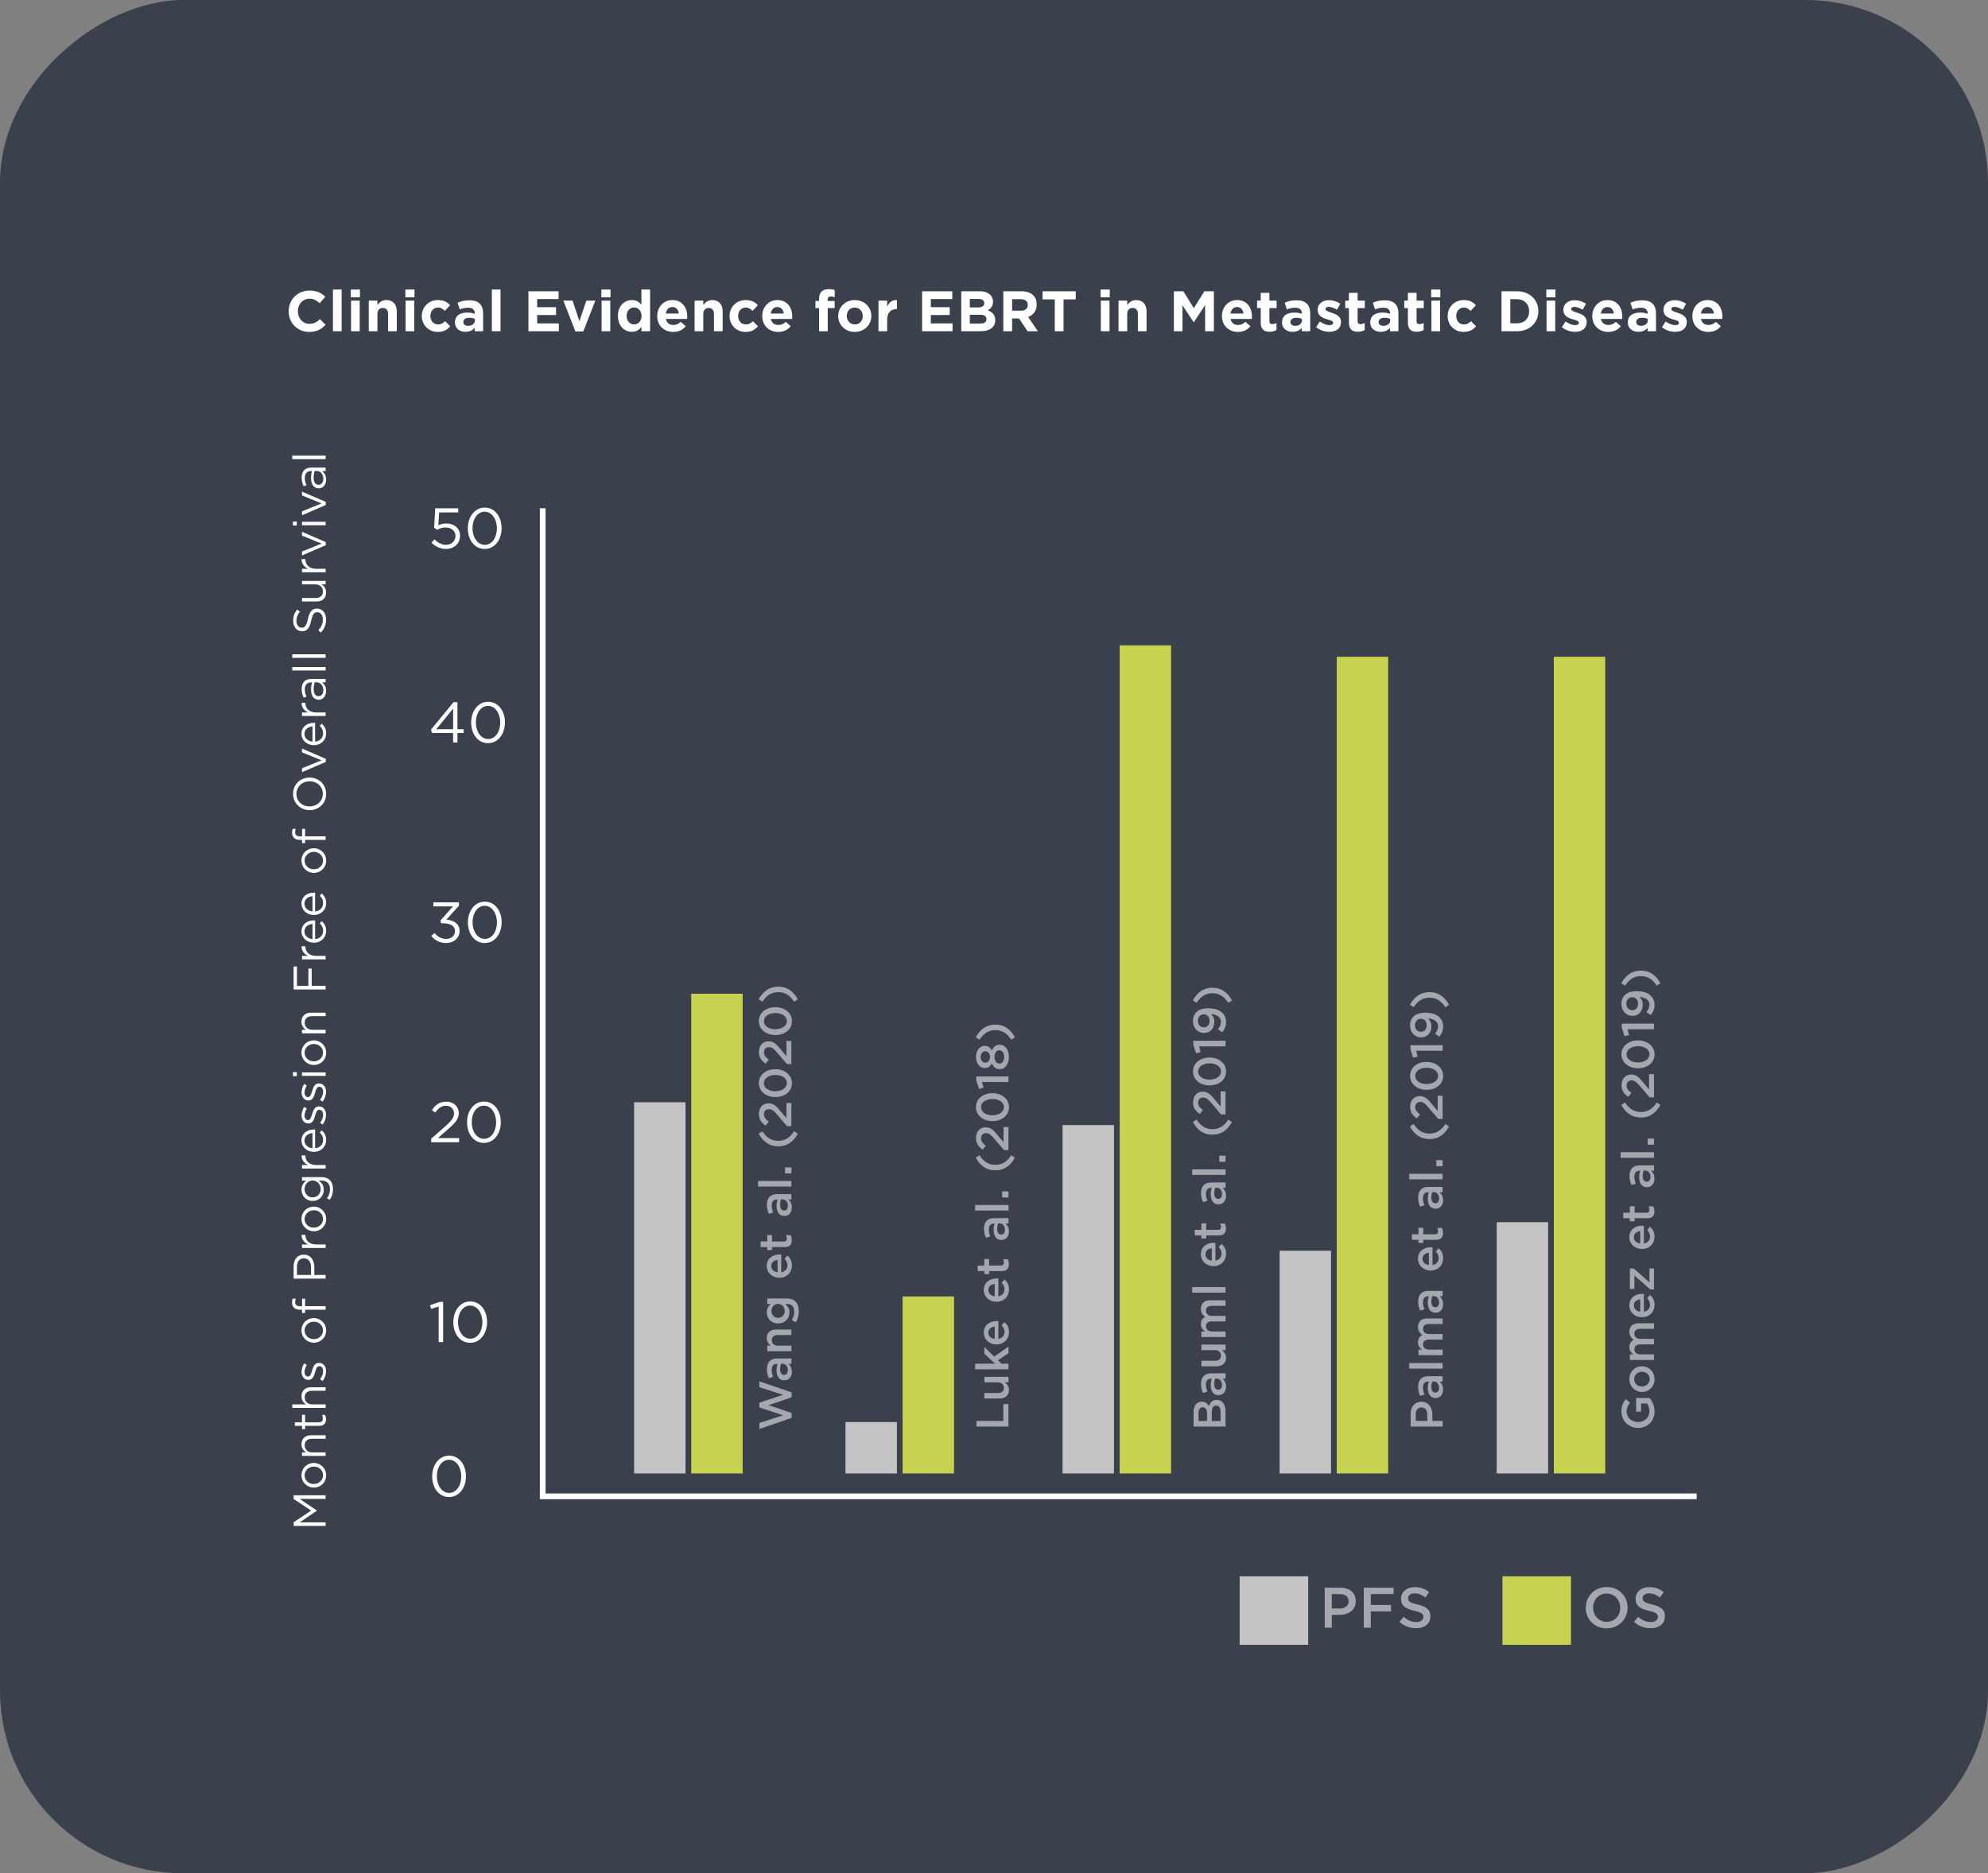 <svg width="348" height="328" viewBox="0 0 348 328" fill="none" xmlns="http://www.w3.org/2000/svg">
<rect x="0" y="0" width="348" height="328" fill="#808080" stroke="none"/>
<rect y="328" width="328" height="348" rx="32" transform="rotate(-90 0 328)" fill="#3A414C"/>
<rect x="272" y="258" width="143" height="9" transform="rotate(-90 272 258)" fill="#C7D250"/>
<rect x="234" y="258" width="143" height="9" transform="rotate(-90 234 258)" fill="#C7D250"/>
<rect x="196" y="258" width="145" height="9" transform="rotate(-90 196 258)" fill="#C7D250"/>
<rect x="158" y="258" width="31" height="9" transform="rotate(-90 158 258)" fill="#C7D250"/>
<rect x="121" y="258" width="84" height="9" transform="rotate(-90 121 258)" fill="#C7D250"/>
<rect x="263" y="276" width="12" height="12" fill="#C7D250"/>
<rect x="262" y="258" width="44" height="9" transform="rotate(-90 262 258)" fill="#C4C4C4"/>
<rect x="224" y="258" width="39" height="9" transform="rotate(-90 224 258)" fill="#C4C4C4"/>
<rect x="186" y="258" width="61" height="9" transform="rotate(-90 186 258)" fill="#C4C4C4"/>
<rect x="148" y="258" width="9" height="9" transform="rotate(-90 148 258)" fill="#C4C4C4"/>
<rect x="111" y="258" width="65" height="9" transform="rotate(-90 111 258)" fill="#C4C4C4"/>
<rect x="217" y="276" width="12" height="12" fill="#C4C4C4"/>
<path d="M95 89L95 262L297 262" stroke="white"/>
<path d="M78.603 262.121C80.403 262.121 81.563 260.461 81.563 258.501V258.481C81.563 256.521 80.423 254.881 78.623 254.881C76.823 254.881 75.653 256.541 75.653 258.501V258.521C75.653 260.481 76.793 262.121 78.603 262.121ZM78.623 261.401C77.313 261.401 76.473 260.031 76.473 258.501V258.481C76.473 256.941 77.293 255.601 78.603 255.601C79.903 255.601 80.743 256.971 80.743 258.501V258.521C80.743 260.051 79.933 261.401 78.623 261.401Z" fill="white"/>
<path d="M138.571 248.268L138.571 247.412L134.547 246.036L138.571 244.66L138.571 243.804L132.931 241.86L132.931 242.892L137.083 244.228L132.915 245.604L132.915 246.436L137.083 247.812L132.931 249.148L132.931 250.212L138.571 248.268ZM138.619 240.189C138.619 239.541 138.347 239.101 138.003 238.813L138.531 238.813L138.531 237.869L136.027 237.869C135.475 237.869 135.027 238.013 134.723 238.325C134.419 238.621 134.251 239.093 134.251 239.725C134.251 240.397 134.387 240.853 134.595 241.325L135.355 241.061C135.195 240.677 135.091 240.325 135.091 239.853C135.091 239.173 135.411 238.805 136.011 238.805L136.115 238.805C136.011 239.133 135.939 239.469 135.939 239.941C135.939 240.973 136.387 241.693 137.299 241.693L137.315 241.693C138.163 241.693 138.619 240.981 138.619 240.189ZM137.915 239.917C137.915 240.381 137.683 240.741 137.275 240.741L137.259 240.741C136.819 240.741 136.555 240.373 136.555 239.749C136.555 239.365 136.627 239.037 136.723 238.789L137.011 238.789C137.547 238.789 137.915 239.277 137.915 239.917ZM138.531 236.597L138.531 235.621L136.147 235.621C135.491 235.621 135.099 235.229 135.099 234.669C135.099 234.093 135.475 233.765 136.131 233.765L138.531 233.765L138.531 232.797L135.835 232.797C134.859 232.797 134.219 233.349 134.219 234.301C134.219 234.958 134.563 235.349 134.955 235.621L134.307 235.621L134.307 236.597L138.531 236.597ZM139.827 229.629C139.827 228.869 139.643 228.277 139.259 227.893C138.907 227.541 138.379 227.357 137.667 227.357L134.307 227.357L134.307 228.325L134.939 228.325C134.547 228.653 134.219 229.093 134.219 229.805C134.219 230.789 134.955 231.725 136.203 231.725L136.219 231.725C137.459 231.725 138.195 230.805 138.195 229.805C138.195 229.109 137.875 228.669 137.427 228.317L137.747 228.317C138.595 228.317 139.035 228.789 139.035 229.653C139.035 230.229 138.875 230.701 138.595 231.157L139.323 231.517C139.651 230.973 139.827 230.325 139.827 229.629ZM137.371 229.549C137.371 230.213 136.899 230.749 136.211 230.749L136.195 230.749C135.499 230.749 135.043 230.221 135.043 229.549C135.043 228.877 135.507 228.309 136.195 228.309L136.211 228.309C136.899 228.309 137.371 228.877 137.371 229.549ZM138.627 221.567C138.627 220.791 138.315 220.239 137.835 219.839L137.331 220.407C137.659 220.743 137.835 221.079 137.835 221.551C137.835 222.175 137.451 222.663 136.763 222.767L136.763 219.663C136.667 219.655 136.579 219.647 136.491 219.647C135.275 219.647 134.219 220.327 134.219 221.671C134.219 222.879 135.211 223.735 136.419 223.735L136.435 223.735C137.739 223.735 138.627 222.791 138.627 221.567ZM136.123 222.775C135.467 222.687 135.011 222.271 135.011 221.679C135.011 221.039 135.499 220.671 136.123 220.607L136.123 222.775ZM138.603 217.139C138.603 216.771 138.523 216.507 138.387 216.267L137.595 216.267C137.691 216.459 137.739 216.651 137.739 216.867C137.739 217.195 137.587 217.387 137.211 217.387L135.139 217.387L135.139 216.251L134.307 216.251L134.307 217.387L133.147 217.387L133.147 218.355L134.307 218.355L134.307 218.891L135.139 218.891L135.139 218.355L137.363 218.355C138.291 218.355 138.603 217.851 138.603 217.139ZM138.619 211.411C138.619 210.763 138.347 210.323 138.003 210.035L138.531 210.035L138.531 209.091L136.027 209.091C135.475 209.091 135.027 209.235 134.723 209.547C134.419 209.843 134.251 210.315 134.251 210.947C134.251 211.619 134.387 212.075 134.595 212.547L135.355 212.283C135.195 211.899 135.091 211.547 135.091 211.075C135.091 210.395 135.411 210.027 136.011 210.027L136.115 210.027C136.011 210.355 135.939 210.691 135.939 211.163C135.939 212.195 136.387 212.915 137.299 212.915L137.315 212.915C138.163 212.915 138.619 212.203 138.619 211.411ZM137.915 211.139C137.915 211.603 137.683 211.963 137.275 211.963L137.259 211.963C136.819 211.963 136.555 211.595 136.555 210.971C136.555 210.587 136.627 210.259 136.723 210.011L137.011 210.011C137.547 210.011 137.915 210.499 137.915 211.139ZM138.531 207.764L138.531 206.788L132.691 206.788L132.691 207.764L138.531 207.764ZM138.531 205.467L138.531 204.403L137.427 204.403L137.427 205.467L138.531 205.467ZM139.659 198.504L139.011 198.08C138.251 199.216 137.427 199.752 136.235 199.752C135.043 199.752 134.219 199.216 133.459 198.08L132.811 198.504C133.611 199.96 134.723 200.72 136.235 200.72C137.747 200.72 138.859 199.96 139.659 198.504ZM138.531 197.181L138.531 193.133L137.667 193.133L137.667 195.797L136.707 194.645C135.899 193.653 135.427 193.189 134.539 193.189L134.523 193.189C133.523 193.189 132.851 193.941 132.851 195.037C132.851 196.037 133.275 196.565 134.019 197.101L134.571 196.397C134.011 195.973 133.731 195.621 133.731 195.109C133.731 194.597 134.059 194.205 134.603 194.205C135.107 194.205 135.459 194.493 136.115 195.253L137.755 197.181L138.531 197.181ZM138.627 189.659C138.627 188.187 137.331 187.211 135.731 187.211L135.715 187.211C134.115 187.211 132.835 188.179 132.835 189.643C132.835 191.115 134.131 192.091 135.731 192.091L135.747 192.091C137.347 192.091 138.627 191.131 138.627 189.659ZM137.739 189.643C137.739 190.515 136.835 191.075 135.731 191.075L135.715 191.075C134.611 191.075 133.723 190.523 133.723 189.659C133.723 188.795 134.627 188.227 135.731 188.227L135.747 188.227C136.843 188.227 137.739 188.771 137.739 189.643ZM138.531 186.324L138.531 182.276L137.667 182.276L137.667 184.94L136.707 183.788C135.899 182.796 135.427 182.332 134.539 182.332L134.523 182.332C133.523 182.332 132.851 183.084 132.851 184.18C132.851 185.18 133.275 185.708 134.019 186.244L134.571 185.54C134.011 185.116 133.731 184.764 133.731 184.252C133.731 183.74 134.059 183.348 134.603 183.348C135.107 183.348 135.459 183.636 136.115 184.396L137.755 186.324L138.531 186.324ZM138.627 178.801C138.627 177.329 137.331 176.353 135.731 176.353L135.715 176.353C134.115 176.353 132.835 177.321 132.835 178.785C132.835 180.257 134.131 181.233 135.731 181.233L135.747 181.233C137.347 181.233 138.627 180.273 138.627 178.801ZM137.739 178.785C137.739 179.657 136.835 180.217 135.731 180.217L135.715 180.217C134.611 180.217 133.723 179.665 133.723 178.801C133.723 177.937 134.627 177.369 135.731 177.369L135.747 177.369C136.843 177.369 137.739 177.913 137.739 178.785ZM139.659 174.972C138.859 173.516 137.747 172.756 136.235 172.756C134.723 172.756 133.611 173.516 132.811 174.972L133.459 175.396C134.219 174.26 135.043 173.724 136.235 173.724C137.427 173.724 138.251 174.26 139.011 175.396L139.659 174.972Z" fill="#A4A7AD"/>
<path d="M176.531 249.78L176.531 245.852L175.635 245.852L175.635 248.796L170.931 248.796L170.931 249.78L176.531 249.78ZM176.619 243.371C176.619 242.715 176.275 242.323 175.875 242.051L176.531 242.051L176.531 241.075L172.307 241.075L172.307 242.051L174.691 242.051C175.347 242.051 175.731 242.443 175.731 243.003C175.731 243.579 175.363 243.907 174.707 243.907L172.307 243.907L172.307 244.875L174.995 244.875C175.979 244.875 176.619 244.323 176.619 243.371ZM176.531 239.754L176.531 238.778L175.323 238.778L174.699 238.178L176.531 236.93L176.531 235.794L174.027 237.53L172.307 235.85L172.307 237.026L174.179 238.778L170.691 238.778L170.691 239.754L176.531 239.754ZM176.627 233.237C176.627 232.461 176.315 231.909 175.835 231.509L175.331 232.077C175.659 232.413 175.835 232.749 175.835 233.221C175.835 233.845 175.451 234.333 174.763 234.437L174.763 231.333C174.667 231.325 174.579 231.317 174.491 231.317C173.275 231.317 172.219 231.997 172.219 233.341C172.219 234.549 173.211 235.405 174.419 235.405L174.435 235.405C175.739 235.405 176.627 234.461 176.627 233.237ZM174.123 234.445C173.467 234.357 173.011 233.941 173.011 233.349C173.011 232.709 173.499 232.341 174.123 232.277L174.123 234.445ZM176.627 225.77C176.627 224.994 176.315 224.442 175.835 224.042L175.331 224.61C175.659 224.946 175.835 225.282 175.835 225.754C175.835 226.378 175.451 226.866 174.763 226.97L174.763 223.866C174.667 223.858 174.579 223.85 174.491 223.85C173.275 223.85 172.219 224.53 172.219 225.874C172.219 227.082 173.211 227.938 174.419 227.938L174.435 227.938C175.739 227.938 176.627 226.994 176.627 225.77ZM174.123 226.978C173.467 226.89 173.011 226.474 173.011 225.882C173.011 225.242 173.499 224.874 174.123 224.81L174.123 226.978ZM176.603 221.342C176.603 220.974 176.523 220.71 176.387 220.47L175.595 220.47C175.691 220.662 175.739 220.854 175.739 221.07C175.739 221.398 175.587 221.59 175.211 221.59L173.139 221.59L173.139 220.454L172.307 220.454L172.307 221.59L171.147 221.59L171.147 222.558L172.307 222.558L172.307 223.094L173.139 223.094L173.139 222.558L175.363 222.558C176.291 222.558 176.603 222.054 176.603 221.342ZM176.619 215.614C176.619 214.966 176.347 214.526 176.003 214.238L176.531 214.238L176.531 213.294L174.027 213.294C173.475 213.294 173.027 213.438 172.723 213.75C172.419 214.046 172.251 214.518 172.251 215.15C172.251 215.822 172.387 216.278 172.595 216.75L173.355 216.486C173.195 216.102 173.091 215.75 173.091 215.278C173.091 214.598 173.411 214.23 174.011 214.23L174.115 214.23C174.011 214.558 173.939 214.894 173.939 215.366C173.939 216.398 174.387 217.118 175.299 217.118L175.315 217.118C176.163 217.118 176.619 216.406 176.619 215.614ZM175.915 215.342C175.915 215.806 175.683 216.166 175.275 216.166L175.259 216.166C174.819 216.166 174.555 215.798 174.555 215.174C174.555 214.79 174.627 214.462 174.723 214.214L175.011 214.214C175.547 214.214 175.915 214.702 175.915 215.342ZM176.531 211.967L176.531 210.991L170.691 210.991L170.691 211.967L176.531 211.967ZM176.531 209.67L176.531 208.606L175.427 208.606L175.427 209.67L176.531 209.67ZM177.659 202.707L177.011 202.283C176.251 203.419 175.427 203.955 174.235 203.955C173.043 203.955 172.219 203.419 171.459 202.283L170.811 202.707C171.611 204.163 172.723 204.923 174.235 204.923C175.747 204.923 176.859 204.163 177.659 202.707ZM176.531 201.384L176.531 197.336L175.667 197.336L175.667 200L174.707 198.848C173.899 197.856 173.427 197.392 172.539 197.392L172.523 197.392C171.523 197.392 170.851 198.144 170.851 199.24C170.851 200.24 171.275 200.768 172.019 201.304L172.571 200.6C172.011 200.176 171.731 199.824 171.731 199.312C171.731 198.8 172.059 198.408 172.603 198.408C173.107 198.408 173.459 198.696 174.115 199.456L175.755 201.384L176.531 201.384ZM176.627 193.862C176.627 192.39 175.331 191.414 173.731 191.414L173.715 191.414C172.115 191.414 170.835 192.382 170.835 193.846C170.835 195.318 172.131 196.294 173.731 196.294L173.747 196.294C175.347 196.294 176.627 195.334 176.627 193.862ZM175.739 193.846C175.739 194.718 174.835 195.278 173.731 195.278L173.715 195.278C172.611 195.278 171.723 194.726 171.723 193.862C171.723 192.998 172.627 192.43 173.731 192.43L173.747 192.43C174.843 192.43 175.739 192.974 175.739 193.846ZM176.531 189.456L176.531 188.48L170.891 188.48L170.891 189.16L171.371 190.672L172.171 190.464L171.891 189.456L176.531 189.456ZM176.611 185.068C176.611 183.844 175.995 182.932 174.987 182.932L174.971 182.932C174.307 182.932 173.907 183.324 173.627 183.94C173.379 183.468 173.003 183.124 172.379 183.124L172.363 183.124C171.499 183.124 170.851 183.948 170.851 185.068C170.851 186.188 171.507 187.012 172.363 187.012L172.379 187.012C173.003 187.012 173.379 186.668 173.627 186.196C173.891 186.828 174.315 187.204 174.987 187.204L175.003 187.204C175.971 187.204 176.611 186.292 176.611 185.068ZM173.299 185.068C173.299 185.644 172.955 186.068 172.475 186.068L172.459 186.068C172.027 186.068 171.675 185.668 171.675 185.068C171.675 184.468 172.027 184.068 172.459 184.068L172.475 184.068C172.955 184.068 173.299 184.492 173.299 185.068ZM175.787 185.068C175.787 185.804 175.403 186.236 174.947 186.236L174.931 186.236C174.419 186.236 174.091 185.732 174.091 185.068C174.091 184.404 174.419 183.9 174.931 183.9L174.947 183.9C175.411 183.9 175.787 184.332 175.787 185.068ZM177.659 181.621C176.859 180.165 175.747 179.405 174.235 179.405C172.723 179.405 171.611 180.165 170.811 181.621L171.459 182.045C172.219 180.909 173.043 180.373 174.235 180.373C175.427 180.373 176.251 180.909 177.011 182.045L177.659 181.621Z" fill="#A4A7AD"/>
<path d="M214.531 249.78L214.531 247.188C214.531 245.94 213.995 245.116 212.995 245.116L212.979 245.116C212.219 245.116 211.843 245.572 211.619 246.228C211.403 245.812 211.043 245.428 210.371 245.428L210.355 245.428C209.987 245.428 209.675 245.556 209.427 245.804C209.107 246.124 208.931 246.628 208.931 247.268L208.931 249.78L214.531 249.78ZM210.531 246.412C211.043 246.412 211.291 246.836 211.291 247.468L211.291 248.812L209.803 248.812L209.803 247.396C209.803 246.764 210.075 246.412 210.515 246.412L210.531 246.412ZM212.875 246.1L212.891 246.1C213.395 246.1 213.659 246.516 213.659 247.18L213.659 248.812L212.123 248.812L212.123 247.252C212.123 246.476 212.403 246.1 212.875 246.1ZM214.619 242.783C214.619 242.135 214.347 241.695 214.003 241.407L214.531 241.407L214.531 240.463L212.027 240.463C211.475 240.463 211.027 240.607 210.723 240.919C210.419 241.215 210.251 241.687 210.251 242.319C210.251 242.991 210.387 243.447 210.595 243.919L211.355 243.655C211.195 243.271 211.091 242.919 211.091 242.447C211.091 241.767 211.411 241.399 212.011 241.399L212.115 241.399C212.011 241.727 211.939 242.063 211.939 242.535C211.939 243.567 212.387 244.287 213.299 244.287L213.315 244.287C214.163 244.287 214.619 243.575 214.619 242.783ZM213.915 242.511C213.915 242.975 213.683 243.335 213.275 243.335L213.259 243.335C212.819 243.335 212.555 242.967 212.555 242.343C212.555 241.959 212.627 241.631 212.723 241.383L213.011 241.383C213.547 241.383 213.915 241.871 213.915 242.511ZM214.619 237.727C214.619 237.071 214.275 236.679 213.875 236.407L214.531 236.407L214.531 235.431L210.307 235.431L210.307 236.407L212.691 236.407C213.347 236.407 213.731 236.799 213.731 237.359C213.731 237.935 213.363 238.263 212.707 238.263L210.307 238.263L210.307 239.231L212.995 239.231C213.979 239.231 214.619 238.679 214.619 237.727ZM214.531 234.11L214.531 233.134L212.147 233.134C211.499 233.134 211.099 232.766 211.099 232.23C211.099 231.694 211.467 231.374 212.123 231.374L214.531 231.374L214.531 230.406L212.147 230.406C211.467 230.406 211.099 230.03 211.099 229.502C211.099 228.958 211.459 228.646 212.131 228.646L214.531 228.646L214.531 227.678L211.835 227.678C210.803 227.678 210.219 228.238 210.219 229.158C210.219 229.798 210.515 230.246 210.963 230.582C210.515 230.806 210.219 231.238 210.219 231.846C210.219 232.494 210.571 232.862 210.947 233.134L210.307 233.134L210.307 234.11L214.531 234.11ZM214.531 226.341L214.531 225.365L208.691 225.365L208.691 226.341L214.531 226.341ZM214.627 219.525C214.627 218.749 214.315 218.197 213.835 217.797L213.331 218.365C213.659 218.701 213.835 219.037 213.835 219.509C213.835 220.133 213.451 220.621 212.763 220.725L212.763 217.621C212.667 217.613 212.579 217.605 212.491 217.605C211.275 217.605 210.219 218.285 210.219 219.629C210.219 220.837 211.211 221.693 212.419 221.693L212.435 221.693C213.739 221.693 214.627 220.749 214.627 219.525ZM212.123 220.733C211.467 220.645 211.011 220.229 211.011 219.637C211.011 218.997 211.499 218.629 212.123 218.565L212.123 220.733ZM214.603 215.097C214.603 214.729 214.523 214.465 214.387 214.225L213.595 214.225C213.691 214.417 213.739 214.609 213.739 214.825C213.739 215.153 213.587 215.345 213.211 215.345L211.139 215.345L211.139 214.209L210.307 214.209L210.307 215.345L209.147 215.345L209.147 216.313L210.307 216.313L210.307 216.849L211.139 216.849L211.139 216.313L213.363 216.313C214.291 216.313 214.603 215.809 214.603 215.097ZM214.619 209.369C214.619 208.721 214.347 208.281 214.003 207.993L214.531 207.993L214.531 207.049L212.027 207.049C211.475 207.049 211.027 207.193 210.723 207.505C210.419 207.801 210.251 208.273 210.251 208.905C210.251 209.577 210.387 210.033 210.595 210.505L211.355 210.241C211.195 209.857 211.091 209.505 211.091 209.033C211.091 208.353 211.411 207.985 212.011 207.985L212.115 207.985C212.011 208.313 211.939 208.649 211.939 209.121C211.939 210.153 212.387 210.873 213.299 210.873L213.315 210.873C214.163 210.873 214.619 210.161 214.619 209.369ZM213.915 209.097C213.915 209.561 213.683 209.921 213.275 209.921L213.259 209.921C212.819 209.921 212.555 209.553 212.555 208.929C212.555 208.545 212.627 208.217 212.723 207.969L213.011 207.969C213.547 207.969 213.915 208.457 213.915 209.097ZM214.531 205.722L214.531 204.746L208.691 204.746L208.691 205.722L214.531 205.722ZM214.531 203.425L214.531 202.361L213.427 202.361L213.427 203.425L214.531 203.425ZM215.659 196.462L215.011 196.038C214.251 197.174 213.427 197.71 212.235 197.71C211.043 197.71 210.219 197.174 209.459 196.038L208.811 196.462C209.611 197.918 210.723 198.678 212.235 198.678C213.747 198.678 214.859 197.918 215.659 196.462ZM214.531 195.139L214.531 191.091L213.667 191.091L213.667 193.755L212.707 192.603C211.899 191.611 211.427 191.147 210.539 191.147L210.523 191.147C209.523 191.147 208.851 191.899 208.851 192.995C208.851 193.995 209.275 194.523 210.019 195.059L210.571 194.355C210.011 193.931 209.731 193.579 209.731 193.067C209.731 192.555 210.059 192.163 210.603 192.163C211.107 192.163 211.459 192.451 212.115 193.211L213.755 195.139L214.531 195.139ZM214.627 187.617C214.627 186.145 213.331 185.169 211.731 185.169L211.715 185.169C210.115 185.169 208.835 186.137 208.835 187.601C208.835 189.073 210.131 190.049 211.731 190.049L211.747 190.049C213.347 190.049 214.627 189.089 214.627 187.617ZM213.739 187.601C213.739 188.473 212.835 189.033 211.731 189.033L211.715 189.033C210.611 189.033 209.723 188.481 209.723 187.617C209.723 186.753 210.627 186.185 211.731 186.185L211.747 186.185C212.843 186.185 213.739 186.729 213.739 187.601ZM214.531 183.211L214.531 182.235L208.891 182.235L208.891 182.915L209.371 184.427L210.171 184.219L209.891 183.211L214.531 183.211ZM213.731 178.927C213.731 179.407 213.555 179.783 213.203 180.207L213.955 180.743C214.347 180.271 214.627 179.727 214.627 178.951C214.627 177.439 213.379 176.551 211.579 176.551L211.563 176.551C210.459 176.551 209.843 176.815 209.435 177.223C209.035 177.623 208.835 178.079 208.835 178.783C208.835 180.023 209.675 180.871 210.771 180.871L210.787 180.871C211.867 180.871 212.563 180.079 212.563 178.887C212.563 178.311 212.339 177.879 211.971 177.567C212.715 177.583 213.731 177.943 213.731 178.927ZM211.739 178.743C211.739 179.439 211.323 179.887 210.747 179.887L210.731 179.887C210.147 179.887 209.691 179.471 209.691 178.775C209.691 178.063 210.131 177.607 210.715 177.607L210.731 177.607C211.275 177.607 211.739 178.031 211.739 178.743ZM215.659 175.165C214.859 173.709 213.747 172.949 212.235 172.949C210.723 172.949 209.611 173.709 208.811 175.165L209.459 175.589C210.219 174.453 211.043 173.917 212.235 173.917C213.427 173.917 214.251 174.453 215.011 175.589L215.659 175.165Z" fill="#A4A7AD"/>
<path d="M252.531 249.78L252.531 248.796L250.731 248.796L250.731 247.684C250.731 246.452 250.075 245.444 248.819 245.444L248.803 245.444C247.675 245.444 246.931 246.26 246.931 247.572L246.931 249.78L252.531 249.78ZM249.843 248.796L247.827 248.796L247.827 247.652C247.827 246.916 248.171 246.444 248.827 246.444L248.843 246.444C249.427 246.444 249.843 246.908 249.843 247.652L249.843 248.796ZM252.619 243.29C252.619 242.642 252.347 242.202 252.003 241.914L252.531 241.914L252.531 240.97L250.027 240.97C249.475 240.97 249.027 241.114 248.723 241.426C248.419 241.722 248.251 242.194 248.251 242.826C248.251 243.498 248.387 243.954 248.595 244.426L249.355 244.162C249.195 243.778 249.091 243.426 249.091 242.954C249.091 242.274 249.411 241.906 250.011 241.906L250.115 241.906C250.011 242.234 249.939 242.57 249.939 243.042C249.939 244.074 250.387 244.794 251.299 244.794L251.315 244.794C252.163 244.794 252.619 244.082 252.619 243.29ZM251.915 243.018C251.915 243.482 251.683 243.842 251.275 243.842L251.259 243.842C250.819 243.842 250.555 243.474 250.555 242.85C250.555 242.466 250.627 242.138 250.723 241.89L251.011 241.89C251.547 241.89 251.915 242.378 251.915 243.018ZM252.531 239.643L252.531 238.667L246.691 238.667L246.691 239.643L252.531 239.643ZM252.531 237.29L252.531 236.314L250.147 236.314C249.499 236.314 249.099 235.946 249.099 235.41C249.099 234.874 249.467 234.554 250.123 234.554L252.531 234.554L252.531 233.586L250.147 233.586C249.467 233.586 249.099 233.21 249.099 232.682C249.099 232.138 249.459 231.826 250.131 231.826L252.531 231.826L252.531 230.858L249.835 230.858C248.803 230.858 248.219 231.418 248.219 232.338C248.219 232.978 248.515 233.426 248.963 233.762C248.515 233.986 248.219 234.418 248.219 235.026C248.219 235.674 248.571 236.042 248.947 236.314L248.307 236.314L248.307 237.29L252.531 237.29ZM252.619 228.352C252.619 227.704 252.347 227.264 252.003 226.976L252.531 226.976L252.531 226.032L250.027 226.032C249.475 226.032 249.027 226.176 248.723 226.488C248.419 226.784 248.251 227.256 248.251 227.888C248.251 228.56 248.387 229.016 248.595 229.488L249.355 229.224C249.195 228.84 249.091 228.488 249.091 228.016C249.091 227.336 249.411 226.968 250.011 226.968L250.115 226.968C250.011 227.296 249.939 227.632 249.939 228.104C249.939 229.136 250.387 229.856 251.299 229.856L251.315 229.856C252.163 229.856 252.619 229.144 252.619 228.352ZM251.915 228.08C251.915 228.544 251.683 228.904 251.275 228.904L251.259 228.904C250.819 228.904 250.555 228.536 250.555 227.912C250.555 227.528 250.627 227.2 250.723 226.952L251.011 226.952C251.547 226.952 251.915 227.44 251.915 228.08ZM252.627 220.299C252.627 219.523 252.315 218.971 251.835 218.571L251.331 219.139C251.659 219.475 251.835 219.811 251.835 220.283C251.835 220.907 251.451 221.395 250.763 221.499L250.763 218.394C250.667 218.387 250.579 218.379 250.491 218.379C249.275 218.379 248.219 219.059 248.219 220.403C248.219 221.611 249.211 222.467 250.419 222.467L250.435 222.467C251.739 222.467 252.627 221.523 252.627 220.299ZM250.123 221.507C249.467 221.419 249.011 221.003 249.011 220.411C249.011 219.771 249.499 219.403 250.123 219.339L250.123 221.507ZM252.603 215.87C252.603 215.502 252.523 215.238 252.387 214.998L251.595 214.998C251.691 215.19 251.739 215.382 251.739 215.598C251.739 215.926 251.587 216.118 251.211 216.118L249.139 216.118L249.139 214.982L248.307 214.982L248.307 216.118L247.147 216.118L247.147 217.086L248.307 217.086L248.307 217.622L249.139 217.622L249.139 217.086L251.363 217.086C252.291 217.086 252.603 216.582 252.603 215.87ZM252.619 210.143C252.619 209.495 252.347 209.055 252.003 208.767L252.531 208.767L252.531 207.823L250.027 207.823C249.475 207.823 249.027 207.967 248.723 208.279C248.419 208.575 248.251 209.047 248.251 209.679C248.251 210.351 248.387 210.807 248.595 211.279L249.355 211.015C249.195 210.631 249.091 210.279 249.091 209.807C249.091 209.127 249.411 208.759 250.011 208.759L250.115 208.759C250.011 209.087 249.939 209.423 249.939 209.895C249.939 210.927 250.387 211.647 251.299 211.647L251.315 211.647C252.163 211.647 252.619 210.935 252.619 210.143ZM251.915 209.871C251.915 210.335 251.683 210.695 251.275 210.695L251.259 210.695C250.819 210.695 250.555 210.327 250.555 209.703C250.555 209.319 250.627 208.991 250.723 208.743L251.011 208.743C251.547 208.743 251.915 209.231 251.915 209.871ZM252.531 206.496L252.531 205.52L246.691 205.52L246.691 206.496L252.531 206.496ZM252.531 204.198L252.531 203.134L251.427 203.134L251.427 204.198L252.531 204.198ZM253.659 197.236L253.011 196.812C252.251 197.948 251.427 198.484 250.235 198.484C249.043 198.484 248.219 197.948 247.459 196.812L246.811 197.236C247.611 198.692 248.723 199.452 250.235 199.452C251.747 199.452 252.859 198.692 253.659 197.236ZM252.531 195.912L252.531 191.864L251.667 191.864L251.667 194.528L250.707 193.376C249.899 192.384 249.427 191.92 248.539 191.92L248.523 191.92C247.523 191.92 246.851 192.672 246.851 193.768C246.851 194.768 247.275 195.296 248.019 195.832L248.571 195.128C248.011 194.704 247.731 194.352 247.731 193.84C247.731 193.328 248.059 192.936 248.603 192.936C249.107 192.936 249.459 193.224 250.115 193.984L251.755 195.912L252.531 195.912ZM252.627 188.39C252.627 186.918 251.331 185.942 249.731 185.942L249.715 185.942C248.115 185.942 246.835 186.91 246.835 188.374C246.835 189.846 248.131 190.822 249.731 190.822L249.747 190.822C251.347 190.822 252.627 189.862 252.627 188.39ZM251.739 188.374C251.739 189.246 250.835 189.806 249.731 189.806L249.715 189.806C248.611 189.806 247.723 189.254 247.723 188.39C247.723 187.526 248.627 186.958 249.731 186.958L249.747 186.958C250.843 186.958 251.739 187.502 251.739 188.374ZM252.531 183.984L252.531 183.008L246.891 183.008L246.891 183.688L247.371 185.2L248.171 184.992L247.891 183.984L252.531 183.984ZM251.731 179.7C251.731 180.18 251.555 180.556 251.203 180.98L251.955 181.516C252.347 181.044 252.627 180.5 252.627 179.724C252.627 178.212 251.379 177.324 249.579 177.324L249.563 177.324C248.459 177.324 247.843 177.588 247.435 177.996C247.035 178.396 246.835 178.852 246.835 179.556C246.835 180.796 247.675 181.644 248.771 181.644L248.787 181.644C249.867 181.644 250.563 180.852 250.563 179.66C250.563 179.084 250.339 178.652 249.971 178.34C250.715 178.356 251.731 178.716 251.731 179.7ZM249.739 179.516C249.739 180.212 249.323 180.66 248.747 180.66L248.731 180.66C248.147 180.66 247.691 180.244 247.691 179.548C247.691 178.836 248.131 178.38 248.715 178.38L248.731 178.38C249.275 178.38 249.739 178.804 249.739 179.516ZM253.659 175.938C252.859 174.482 251.747 173.722 250.235 173.722C248.723 173.722 247.611 174.482 246.811 175.938L247.459 176.362C248.219 175.226 249.043 174.69 250.235 174.69C251.427 174.69 252.251 175.226 253.011 176.362L253.659 175.938Z" fill="#A4A7AD"/>
<path d="M289.627 247.124C289.627 246.132 289.227 245.34 288.755 244.788L286.403 244.788L286.403 247.172L287.267 247.172L287.267 245.74L288.307 245.74C288.563 246.084 288.731 246.564 288.731 247.092C288.731 248.236 287.883 248.996 286.731 248.996L286.715 248.996C285.643 248.996 284.747 248.212 284.747 247.18C284.747 246.468 284.979 246.044 285.339 245.612L284.595 244.988C284.107 245.564 283.835 246.164 283.835 247.14C283.835 248.828 285.163 250.028 286.731 250.028L286.747 250.028C288.379 250.028 289.627 248.876 289.627 247.124ZM289.627 241.491C289.627 240.187 288.627 239.227 287.427 239.227L287.411 239.227C286.203 239.227 285.219 240.179 285.219 241.475C285.219 242.771 286.219 243.731 287.427 243.731L287.443 243.731C288.643 243.731 289.627 242.779 289.627 241.491ZM288.779 241.475C288.779 242.227 288.163 242.763 287.427 242.763L287.411 242.763C286.675 242.763 286.067 242.267 286.067 241.491C286.067 240.731 286.683 240.195 287.427 240.195L287.443 240.195C288.171 240.195 288.779 240.691 288.779 241.475ZM289.531 238.129L289.531 237.153L287.147 237.153C286.499 237.153 286.099 236.785 286.099 236.249C286.099 235.713 286.467 235.393 287.123 235.393L289.531 235.393L289.531 234.425L287.147 234.425C286.467 234.425 286.099 234.049 286.099 233.521C286.099 232.977 286.459 232.665 287.131 232.665L289.531 232.665L289.531 231.697L286.835 231.697C285.803 231.697 285.219 232.257 285.219 233.177C285.219 233.817 285.515 234.265 285.963 234.601C285.515 234.825 285.219 235.257 285.219 235.865C285.219 236.513 285.571 236.881 285.947 237.153L285.307 237.153L285.307 238.129L289.531 238.129ZM289.627 228.471C289.627 227.695 289.315 227.143 288.835 226.743L288.331 227.311C288.659 227.647 288.835 227.983 288.835 228.455C288.835 229.079 288.451 229.567 287.763 229.671L287.763 226.567C287.667 226.559 287.579 226.551 287.491 226.551C286.275 226.551 285.219 227.231 285.219 228.575C285.219 229.783 286.211 230.639 287.419 230.639L287.435 230.639C288.739 230.639 289.627 229.695 289.627 228.471ZM287.123 229.679C286.467 229.591 286.011 229.175 286.011 228.583C286.011 227.943 286.499 227.575 287.123 227.511L287.123 229.679ZM289.531 225.768L289.531 222.096L288.739 222.096L288.739 224.536L285.971 222.096L285.307 222.096L285.307 225.68L286.099 225.68L286.099 223.328L288.867 225.768L289.531 225.768ZM289.627 216.525C289.627 215.749 289.315 215.197 288.835 214.797L288.331 215.365C288.659 215.701 288.835 216.037 288.835 216.509C288.835 217.133 288.451 217.621 287.763 217.725L287.763 214.621C287.667 214.613 287.579 214.605 287.491 214.605C286.275 214.605 285.219 215.285 285.219 216.629C285.219 217.837 286.211 218.693 287.419 218.693L287.435 218.693C288.739 218.693 289.627 217.749 289.627 216.525ZM287.123 217.733C286.467 217.645 286.011 217.229 286.011 216.637C286.011 215.997 286.499 215.629 287.123 215.565L287.123 217.733ZM289.603 212.097C289.603 211.729 289.523 211.465 289.387 211.225L288.595 211.225C288.691 211.417 288.739 211.609 288.739 211.825C288.739 212.153 288.587 212.345 288.211 212.345L286.139 212.345L286.139 211.209L285.307 211.209L285.307 212.345L284.147 212.345L284.147 213.313L285.307 213.313L285.307 213.849L286.139 213.849L286.139 213.313L288.363 213.313C289.291 213.313 289.603 212.809 289.603 212.097ZM289.619 206.369C289.619 205.721 289.347 205.281 289.003 204.993L289.531 204.993L289.531 204.049L287.027 204.049C286.475 204.049 286.027 204.193 285.723 204.505C285.419 204.801 285.251 205.273 285.251 205.905C285.251 206.577 285.387 207.033 285.595 207.505L286.355 207.241C286.195 206.857 286.091 206.505 286.091 206.033C286.091 205.353 286.411 204.985 287.011 204.985L287.115 204.985C287.011 205.313 286.939 205.649 286.939 206.121C286.939 207.153 287.387 207.873 288.299 207.873L288.315 207.873C289.163 207.873 289.619 207.161 289.619 206.369ZM288.915 206.097C288.915 206.561 288.683 206.921 288.275 206.921L288.259 206.921C287.819 206.921 287.555 206.553 287.555 205.929C287.555 205.545 287.627 205.217 287.723 204.969L288.011 204.969C288.547 204.969 288.915 205.457 288.915 206.097ZM289.531 202.722L289.531 201.746L283.691 201.746L283.691 202.722L289.531 202.722ZM289.531 200.425L289.531 199.361L288.427 199.361L288.427 200.425L289.531 200.425ZM290.659 193.462L290.011 193.038C289.251 194.174 288.427 194.71 287.235 194.71C286.043 194.71 285.219 194.174 284.459 193.038L283.811 193.462C284.611 194.918 285.723 195.678 287.235 195.678C288.747 195.678 289.859 194.918 290.659 193.462ZM289.531 192.139L289.531 188.091L288.667 188.091L288.667 190.755L287.707 189.603C286.899 188.611 286.427 188.147 285.539 188.147L285.523 188.147C284.523 188.147 283.851 188.899 283.851 189.995C283.851 190.995 284.275 191.523 285.019 192.059L285.571 191.355C285.011 190.931 284.731 190.579 284.731 190.067C284.731 189.555 285.059 189.163 285.603 189.163C286.107 189.163 286.459 189.451 287.115 190.211L288.755 192.139L289.531 192.139ZM289.627 184.617C289.627 183.145 288.331 182.169 286.731 182.169L286.715 182.169C285.115 182.169 283.835 183.137 283.835 184.601C283.835 186.073 285.131 187.049 286.731 187.049L286.747 187.049C288.347 187.049 289.627 186.089 289.627 184.617ZM288.739 184.601C288.739 185.473 287.835 186.033 286.731 186.033L286.715 186.033C285.611 186.033 284.723 185.481 284.723 184.617C284.723 183.753 285.627 183.185 286.731 183.185L286.747 183.185C287.843 183.185 288.739 183.729 288.739 184.601ZM289.531 180.211L289.531 179.235L283.891 179.235L283.891 179.915L284.371 181.427L285.171 181.219L284.891 180.211L289.531 180.211ZM288.731 175.927C288.731 176.407 288.555 176.783 288.203 177.207L288.955 177.743C289.347 177.271 289.627 176.727 289.627 175.951C289.627 174.439 288.379 173.551 286.579 173.551L286.563 173.551C285.459 173.551 284.843 173.815 284.435 174.223C284.035 174.623 283.835 175.079 283.835 175.783C283.835 177.023 284.675 177.871 285.771 177.871L285.787 177.871C286.867 177.871 287.563 177.079 287.563 175.887C287.563 175.311 287.339 174.879 286.971 174.567C287.715 174.583 288.731 174.943 288.731 175.927ZM286.739 175.743C286.739 176.439 286.323 176.887 285.747 176.887L285.731 176.887C285.147 176.887 284.691 176.471 284.691 175.775C284.691 175.063 285.131 174.607 285.715 174.607L285.731 174.607C286.275 174.607 286.739 175.031 286.739 175.743ZM290.659 172.165C289.859 170.709 288.747 169.949 287.235 169.949C285.723 169.949 284.611 170.709 283.811 172.165L284.459 172.589C285.219 171.453 286.043 170.917 287.235 170.917C288.427 170.917 289.251 171.453 290.011 172.589L290.659 172.165Z" fill="#A4A7AD"/>
<path d="M231.9 285H233.13V282.75H234.52C236.06 282.75 237.32 281.93 237.32 280.36V280.34C237.32 278.93 236.3 278 234.66 278H231.9V285ZM233.13 281.64V279.12H234.56C235.48 279.12 236.07 279.55 236.07 280.37V280.39C236.07 281.12 235.49 281.64 234.56 281.64H233.13ZM238.73 285H239.96V282.15H243.49V281.03H239.96V279.12H243.94V278H238.73V285ZM247.892 285.1C249.362 285.1 250.392 284.32 250.392 283.01V282.99C250.392 281.83 249.632 281.3 248.152 280.94C246.802 280.62 246.482 280.38 246.482 279.84V279.82C246.482 279.36 246.902 278.99 247.622 278.99C248.262 278.99 248.892 279.24 249.522 279.71L250.182 278.78C249.472 278.21 248.662 277.9 247.642 277.9C246.252 277.9 245.252 278.73 245.252 279.93V279.95C245.252 281.24 246.092 281.68 247.582 282.04C248.882 282.34 249.162 282.61 249.162 283.11V283.13C249.162 283.65 248.682 284.01 247.922 284.01C247.062 284.01 246.382 283.68 245.712 283.1L244.972 283.98C245.812 284.73 246.822 285.1 247.892 285.1Z" fill="#A4A7AD"/>
<path d="M281.24 285.12C283.39 285.12 284.91 283.47 284.91 281.5V281.48C284.91 279.51 283.41 277.88 281.26 277.88C279.11 277.88 277.59 279.53 277.59 281.5V281.52C277.59 283.49 279.09 285.12 281.24 285.12ZM281.26 283.98C279.87 283.98 278.88 282.86 278.88 281.5V281.48C278.88 280.12 279.85 279.02 281.24 279.02C282.63 279.02 283.62 280.14 283.62 281.5V281.52C283.62 282.88 282.65 283.98 281.26 283.98ZM288.947 285.1C290.417 285.1 291.447 284.32 291.447 283.01V282.99C291.447 281.83 290.687 281.3 289.207 280.94C287.857 280.62 287.537 280.38 287.537 279.84V279.82C287.537 279.36 287.957 278.99 288.677 278.99C289.317 278.99 289.947 279.24 290.577 279.71L291.237 278.78C290.527 278.21 289.717 277.9 288.697 277.9C287.307 277.9 286.307 278.73 286.307 279.93V279.95C286.307 281.24 287.147 281.68 288.637 282.04C289.937 282.34 290.217 282.61 290.217 283.11V283.13C290.217 283.65 289.737 284.01 288.977 284.01C288.117 284.01 287.437 283.68 286.767 283.1L286.027 283.98C286.867 284.73 287.877 285.1 288.947 285.1Z" fill="#A4A7AD"/>
<path d="M78.03 96.12C79.49 96.12 80.53 95.19 80.53 93.82V93.8C80.53 92.47 79.47 91.66 78.11 91.66C77.53 91.66 77.14 91.79 76.73 91.97L76.88 89.73H80.22V89H76.19L75.99 92.41L76.52 92.76C76.93 92.54 77.4 92.36 77.99 92.36C79.01 92.36 79.73 92.96 79.73 93.83V93.85C79.73 94.74 79.04 95.4 78.04 95.4C77.33 95.4 76.66 95.03 76.05 94.44L75.53 95.01C76.16 95.64 77.03 96.12 78.03 96.12ZM84.843 96.12C86.643 96.12 87.803 94.46 87.803 92.5V92.48C87.803 90.52 86.663 88.88 84.863 88.88C83.063 88.88 81.893 90.54 81.893 92.5V92.52C81.893 94.48 83.033 96.12 84.843 96.12ZM84.863 95.4C83.553 95.4 82.713 94.03 82.713 92.5V92.48C82.713 90.94 83.533 89.6 84.843 89.6C86.143 89.6 86.983 90.97 86.983 92.5V92.52C86.983 94.05 86.173 95.4 84.863 95.4Z" fill="white"/>
<path d="M78.11 165.12C79.41 165.12 80.45 164.26 80.45 163.01V162.99C80.45 161.71 79.36 161.12 78.14 161.02L80.34 158.58V158H75.87V158.71H79.29L77.08 161.2L77.24 161.67H77.69C78.84 161.67 79.65 162.15 79.65 163.02V163.04C79.65 163.86 78.97 164.4 78.12 164.4C77.26 164.4 76.61 164.02 76.07 163.36L75.5 163.87C76.07 164.61 76.94 165.12 78.11 165.12ZM84.853 165.12C86.653 165.12 87.813 163.46 87.813 161.5V161.48C87.813 159.52 86.673 157.88 84.873 157.88C83.073 157.88 81.903 159.54 81.903 161.5V161.52C81.903 163.48 83.043 165.12 84.853 165.12ZM84.873 164.4C83.563 164.4 82.723 163.03 82.723 161.5V161.48C82.723 159.94 83.543 158.6 84.853 158.6C86.153 158.6 86.993 159.97 86.993 161.5V161.52C86.993 163.05 86.183 164.4 84.873 164.4Z" fill="white"/>
<path d="M75.48 200H80.37V199.28H76.66L78.53 197.62C79.76 196.55 80.3 195.92 80.3 194.9V194.88C80.3 193.74 79.39 192.9 78.13 192.9C76.9 192.9 76.24 193.45 75.61 194.39L76.19 194.81C76.75 194.03 77.27 193.61 78.07 193.61C78.83 193.61 79.48 194.13 79.48 194.95C79.48 195.65 79.09 196.19 78.02 197.15L75.48 199.39V200ZM84.706 200.12C86.506 200.12 87.666 198.46 87.666 196.5V196.48C87.666 194.52 86.526 192.88 84.726 192.88C82.926 192.88 81.756 194.54 81.756 196.5V196.52C81.756 198.48 82.896 200.12 84.706 200.12ZM84.726 199.4C83.416 199.4 82.576 198.03 82.576 196.5V196.48C82.576 194.94 83.396 193.6 84.706 193.6C86.006 193.6 86.846 194.97 86.846 196.5V196.52C86.846 198.05 86.036 199.4 84.726 199.4Z" fill="white"/>
<path d="M79.32 130H80.08V128.34H81.17V127.68H80.08V122.95H79.39L75.43 127.77L75.63 128.34H79.32V130ZM76.38 127.68L79.32 124.07V127.68H76.38ZM85.429 130.12C87.229 130.12 88.389 128.46 88.389 126.5V126.48C88.389 124.52 87.249 122.88 85.449 122.88C83.649 122.88 82.479 124.54 82.479 126.5V126.52C82.479 128.48 83.619 130.12 85.429 130.12ZM85.449 129.4C84.139 129.4 83.299 128.03 83.299 126.5V126.48C83.299 124.94 84.119 123.6 85.429 123.6C86.729 123.6 87.569 124.97 87.569 126.5V126.52C87.569 128.05 86.759 129.4 85.449 129.4Z" fill="white"/>
<path d="M76.79 235H77.57V227.95H76.99L75.28 228.54L75.47 229.18L76.79 228.77V235ZM82.304 235.12C84.104 235.12 85.264 233.46 85.264 231.5V231.48C85.264 229.52 84.124 227.88 82.324 227.88C80.524 227.88 79.354 229.54 79.354 231.5V231.52C79.354 233.48 80.494 235.12 82.304 235.12ZM82.324 234.4C81.014 234.4 80.174 233.03 80.174 231.5V231.48C80.174 229.94 80.994 228.6 82.304 228.6C83.604 228.6 84.444 229.97 84.444 231.5V231.52C84.444 233.05 83.634 234.4 82.324 234.4Z" fill="white"/>
<path d="M54.12 58.12C55.47 58.12 56.27 57.64 56.99 56.87L56.01 55.88C55.46 56.38 54.97 56.7 54.17 56.7C52.97 56.7 52.14 55.7 52.14 54.5V54.48C52.14 53.28 52.99 52.3 54.17 52.3C54.87 52.3 55.42 52.6 55.96 53.09L56.94 51.96C56.29 51.32 55.5 50.88 54.18 50.88C52.03 50.88 50.53 52.51 50.53 54.5V54.52C50.53 56.53 52.06 58.12 54.12 58.12ZM58.283 58H59.803V50.7H58.283V58ZM61.41 52.05H63.01V50.7H61.41V52.05ZM61.45 58H62.97V52.64H61.45V58ZM64.548 58H66.068V55.01C66.068 54.29 66.438 53.92 67.018 53.92C67.598 53.92 67.938 54.29 67.938 55.01V58H69.458V54.53C69.458 53.3 68.788 52.54 67.638 52.54C66.868 52.54 66.418 52.95 66.068 53.4V52.64H64.548V58ZM70.958 52.05H72.558V50.7H70.958V52.05ZM70.998 58H72.518V52.64H70.998V58ZM76.626 58.12C77.696 58.12 78.296 57.71 78.816 57.14L77.926 56.24C77.556 56.59 77.206 56.81 76.696 56.81C75.866 56.81 75.336 56.15 75.336 55.33V55.31C75.336 54.52 75.876 53.85 76.636 53.85C77.176 53.85 77.516 54.08 77.856 54.44L78.786 53.44C78.286 52.88 77.656 52.54 76.646 52.54C75.006 52.54 73.836 53.8 73.836 55.33V55.35C73.836 56.88 75.016 58.12 76.626 58.12ZM81.479 58.1C82.219 58.1 82.729 57.83 83.099 57.42V58H84.569V54.89C84.569 54.17 84.389 53.58 83.989 53.18C83.609 52.8 83.009 52.58 82.179 52.58C81.269 52.58 80.689 52.75 80.099 53.01L80.479 54.17C80.969 53.99 81.379 53.88 81.959 53.88C82.719 53.88 83.109 54.23 83.109 54.86V54.95C82.729 54.82 82.339 54.73 81.799 54.73C80.529 54.73 79.639 55.27 79.639 56.44V56.46C79.639 57.52 80.469 58.1 81.479 58.1ZM81.939 57.05C81.449 57.05 81.109 56.81 81.109 56.4V56.38C81.109 55.9 81.509 55.64 82.159 55.64C82.529 55.64 82.869 55.72 83.129 55.84V56.11C83.129 56.66 82.649 57.05 81.939 57.05ZM86.097 58H87.617V50.7H86.097V58ZM92.502 58H97.832V56.63H94.032V55.16H97.332V53.79H94.032V52.37H97.782V51H92.502V58ZM100.724 58.04H102.104L104.214 52.64H102.634L101.424 56.23L100.224 52.64H98.614L100.724 58.04ZM105.27 52.05H106.87V50.7H105.27V52.05ZM105.31 58H106.83V52.64H105.31V58ZM110.608 58.1C111.398 58.1 111.908 57.73 112.278 57.23V58H113.798V50.7H112.278V53.34C111.918 52.91 111.418 52.54 110.608 52.54C109.338 52.54 108.168 53.52 108.168 55.31V55.33C108.168 57.12 109.358 58.1 110.608 58.1ZM110.998 56.81C110.288 56.81 109.688 56.22 109.688 55.33V55.31C109.688 54.41 110.288 53.83 110.998 53.83C111.708 53.83 112.298 54.42 112.298 55.31V55.33C112.298 56.22 111.708 56.81 110.998 56.81ZM117.846 58.12C118.816 58.12 119.536 57.74 120.036 57.12L119.166 56.35C118.746 56.74 118.376 56.9 117.866 56.9C117.186 56.9 116.706 56.54 116.556 55.85H120.286C120.296 55.71 120.306 55.57 120.306 55.45C120.306 53.93 119.486 52.54 117.696 52.54C116.136 52.54 115.046 53.8 115.046 55.33V55.35C115.046 56.99 116.236 58.12 117.846 58.12ZM116.536 54.9C116.656 54.21 117.066 53.76 117.696 53.76C118.336 53.76 118.736 54.22 118.826 54.9H116.536ZM121.589 58H123.109V55.01C123.109 54.29 123.479 53.92 124.059 53.92C124.639 53.92 124.979 54.29 124.979 55.01V58H126.499V54.53C126.499 53.3 125.829 52.54 124.679 52.54C123.909 52.54 123.459 52.95 123.109 53.4V52.64H121.589V58ZM130.499 58.12C131.569 58.12 132.169 57.71 132.689 57.14L131.799 56.24C131.429 56.59 131.079 56.81 130.569 56.81C129.739 56.81 129.209 56.15 129.209 55.33V55.31C129.209 54.52 129.749 53.85 130.509 53.85C131.049 53.85 131.389 54.08 131.729 54.44L132.659 53.44C132.159 52.88 131.529 52.54 130.519 52.54C128.879 52.54 127.709 53.8 127.709 55.33V55.35C127.709 56.88 128.889 58.12 130.499 58.12ZM136.225 58.12C137.195 58.12 137.915 57.74 138.415 57.12L137.545 56.35C137.125 56.74 136.755 56.9 136.245 56.9C135.565 56.9 135.085 56.54 134.935 55.85H138.665C138.675 55.71 138.685 55.57 138.685 55.45C138.685 53.93 137.865 52.54 136.075 52.54C134.515 52.54 133.425 53.8 133.425 55.33V55.35C133.425 56.99 134.615 58.12 136.225 58.12ZM134.915 54.9C135.035 54.21 135.445 53.76 136.075 53.76C136.715 53.76 137.115 54.22 137.205 54.9H134.915ZM143.376 58H144.896V53.94H146.106V52.7H144.876V52.49C144.876 52.09 145.076 51.91 145.426 51.91C145.686 51.91 145.896 51.96 146.116 52.04V50.78C145.836 50.69 145.516 50.63 145.036 50.63C144.496 50.63 144.086 50.77 143.806 51.05C143.526 51.33 143.376 51.76 143.376 52.35V52.69H142.746V53.94H143.376V58ZM149.617 58.12C151.287 58.12 152.527 56.87 152.527 55.33V55.31C152.527 53.77 151.297 52.54 149.637 52.54C147.967 52.54 146.727 53.79 146.727 55.33V55.35C146.727 56.89 147.957 58.12 149.617 58.12ZM149.637 56.81C148.797 56.81 148.227 56.12 148.227 55.33V55.31C148.227 54.52 148.747 53.85 149.617 53.85C150.457 53.85 151.027 54.54 151.027 55.33V55.35C151.027 56.14 150.507 56.81 149.637 56.81ZM153.778 58H155.298V56.02C155.298 54.74 155.918 54.13 156.928 54.13H157.008V52.54C156.108 52.5 155.608 52.98 155.298 53.72V52.64H153.778V58ZM161.415 58H166.745V56.63H162.945V55.16H166.245V53.79H162.945V52.37H166.695V51H161.415V58ZM168.265 58H171.595C173.175 58 174.215 57.36 174.215 56.08V56.06C174.215 55.12 173.715 54.65 172.905 54.34C173.405 54.06 173.825 53.62 173.825 52.83V52.81C173.825 52.33 173.665 51.94 173.345 51.62C172.945 51.22 172.315 51 171.515 51H168.265V58ZM172.295 53.09C172.295 53.61 171.865 53.83 171.185 53.83H169.765V52.35H171.285C171.935 52.35 172.295 52.61 172.295 53.07V53.09ZM172.685 55.87V55.89C172.685 56.41 172.275 56.65 171.595 56.65H169.765V55.11H171.545C172.335 55.11 172.685 55.4 172.685 55.87ZM175.631 58H177.171V55.76H178.381L179.881 58H181.681L179.971 55.5C180.861 55.17 181.471 54.46 181.471 53.33V53.31C181.471 52.65 181.261 52.1 180.871 51.71C180.411 51.25 179.721 51 178.831 51H175.631V58ZM177.171 54.4V52.39H178.701C179.451 52.39 179.911 52.73 179.911 53.39V53.41C179.911 54 179.481 54.4 178.731 54.4H177.171ZM184.638 58H186.178V52.42H188.308V51H182.508V52.42H184.638V58ZM192.66 52.05H194.26V50.7H192.66V52.05ZM192.7 58H194.22V52.64H192.7V58ZM195.798 58H197.318V55.01C197.318 54.29 197.688 53.92 198.268 53.92C198.848 53.92 199.188 54.29 199.188 55.01V58H200.708V54.53C200.708 53.3 200.038 52.54 198.888 52.54C198.118 52.54 197.668 52.95 197.318 53.4V52.64H195.798V58ZM205.486 58H206.996V53.46L208.946 56.42H208.986L210.956 53.43V58H212.486V51H210.826L208.986 53.96L207.146 51H205.486V58ZM216.698 58.12C217.668 58.12 218.388 57.74 218.888 57.12L218.018 56.35C217.598 56.74 217.228 56.9 216.718 56.9C216.038 56.9 215.558 56.54 215.408 55.85H219.138C219.148 55.71 219.158 55.57 219.158 55.45C219.158 53.93 218.338 52.54 216.548 52.54C214.988 52.54 213.898 53.8 213.898 55.33V55.35C213.898 56.99 215.088 58.12 216.698 58.12ZM215.388 54.9C215.508 54.21 215.918 53.76 216.548 53.76C217.188 53.76 217.588 54.22 217.678 54.9H215.388ZM222.251 58.09C222.761 58.09 223.131 57.97 223.451 57.78V56.56C223.231 56.68 222.981 56.75 222.701 56.75C222.361 56.75 222.211 56.58 222.211 56.23V53.94H223.471V52.64H222.211V51.27H220.691V52.64H220.051V53.94H220.691V56.48C220.691 57.72 221.321 58.09 222.251 58.09ZM226.261 58.1C227.001 58.1 227.511 57.83 227.881 57.42V58H229.351V54.89C229.351 54.17 229.171 53.58 228.771 53.18C228.391 52.8 227.791 52.58 226.961 52.58C226.051 52.58 225.471 52.75 224.881 53.01L225.261 54.17C225.751 53.99 226.161 53.88 226.741 53.88C227.501 53.88 227.891 54.23 227.891 54.86V54.95C227.511 54.82 227.121 54.73 226.581 54.73C225.311 54.73 224.421 55.27 224.421 56.44V56.46C224.421 57.52 225.251 58.1 226.261 58.1ZM226.721 57.05C226.231 57.05 225.891 56.81 225.891 56.4V56.38C225.891 55.9 226.291 55.64 226.941 55.64C227.311 55.64 227.651 55.72 227.911 55.84V56.11C227.911 56.66 227.431 57.05 226.721 57.05ZM232.689 58.1C233.849 58.1 234.739 57.56 234.739 56.37V56.35C234.739 55.37 233.869 55.01 233.119 54.76C232.539 54.56 232.029 54.42 232.029 54.12V54.1C232.029 53.89 232.219 53.73 232.589 53.73C232.979 53.73 233.509 53.92 234.039 54.23L234.619 53.18C234.039 52.79 233.299 52.56 232.619 52.56C231.539 52.56 230.659 53.17 230.659 54.26V54.28C230.659 55.32 231.509 55.67 232.259 55.89C232.849 56.07 233.369 56.18 233.369 56.51V56.53C233.369 56.77 233.169 56.93 232.729 56.93C232.229 56.93 231.619 56.71 231.039 56.29L230.389 57.29C231.099 57.85 231.939 58.1 232.689 58.1ZM237.691 58.09C238.201 58.09 238.571 57.97 238.891 57.78V56.56C238.671 56.68 238.421 56.75 238.141 56.75C237.801 56.75 237.651 56.58 237.651 56.23V53.94H238.911V52.64H237.651V51.27H236.131V52.64H235.491V53.94H236.131V56.48C236.131 57.72 236.761 58.09 237.691 58.09ZM241.702 58.1C242.442 58.1 242.952 57.83 243.322 57.42V58H244.792V54.89C244.792 54.17 244.612 53.58 244.212 53.18C243.832 52.8 243.232 52.58 242.402 52.58C241.492 52.58 240.912 52.75 240.322 53.01L240.702 54.17C241.192 53.99 241.602 53.88 242.182 53.88C242.942 53.88 243.332 54.23 243.332 54.86V54.95C242.952 54.82 242.562 54.73 242.022 54.73C240.752 54.73 239.862 55.27 239.862 56.44V56.46C239.862 57.52 240.692 58.1 241.702 58.1ZM242.162 57.05C241.672 57.05 241.332 56.81 241.332 56.4V56.38C241.332 55.9 241.732 55.64 242.382 55.64C242.752 55.64 243.092 55.72 243.352 55.84V56.11C243.352 56.66 242.872 57.05 242.162 57.05ZM248.011 58.09C248.521 58.09 248.891 57.97 249.211 57.78V56.56C248.991 56.68 248.741 56.75 248.461 56.75C248.121 56.75 247.971 56.58 247.971 56.23V53.94H249.231V52.64H247.971V51.27H246.451V52.64H245.811V53.94H246.451V56.48C246.451 57.72 247.081 58.09 248.011 58.09ZM250.531 52.05H252.131V50.7H250.531V52.05ZM250.571 58H252.091V52.64H250.571V58ZM256.199 58.12C257.269 58.12 257.869 57.71 258.389 57.14L257.499 56.24C257.129 56.59 256.779 56.81 256.269 56.81C255.439 56.81 254.909 56.15 254.909 55.33V55.31C254.909 54.52 255.449 53.85 256.209 53.85C256.749 53.85 257.089 54.08 257.429 54.44L258.359 53.44C257.859 52.88 257.229 52.54 256.219 52.54C254.579 52.54 253.409 53.8 253.409 55.33V55.35C253.409 56.88 254.589 58.12 256.199 58.12ZM262.84 58H265.57C267.77 58 269.29 56.47 269.29 54.5V54.48C269.29 52.51 267.77 51 265.57 51H262.84V58ZM265.57 52.39C266.83 52.39 267.68 53.26 267.68 54.5V54.52C267.68 55.76 266.83 56.61 265.57 56.61H264.38V52.39H265.57ZM270.682 52.05H272.282V50.7H270.682V52.05ZM270.722 58H272.242V52.64H270.722V58ZM275.699 58.1C276.859 58.1 277.749 57.56 277.749 56.37V56.35C277.749 55.37 276.879 55.01 276.129 54.76C275.549 54.56 275.039 54.42 275.039 54.12V54.1C275.039 53.89 275.229 53.73 275.599 53.73C275.989 53.73 276.519 53.92 277.049 54.23L277.629 53.18C277.049 52.79 276.309 52.56 275.629 52.56C274.549 52.56 273.669 53.17 273.669 54.26V54.28C273.669 55.32 274.519 55.67 275.269 55.89C275.859 56.07 276.379 56.18 276.379 56.51V56.53C276.379 56.77 276.179 56.93 275.739 56.93C275.239 56.93 274.629 56.71 274.049 56.29L273.399 57.29C274.109 57.85 274.949 58.1 275.699 58.1ZM281.529 58.12C282.499 58.12 283.219 57.74 283.719 57.12L282.849 56.35C282.429 56.74 282.059 56.9 281.549 56.9C280.869 56.9 280.389 56.54 280.239 55.85H283.969C283.979 55.71 283.989 55.57 283.989 55.45C283.989 53.93 283.169 52.54 281.379 52.54C279.819 52.54 278.729 53.8 278.729 55.33V55.35C278.729 56.99 279.919 58.12 281.529 58.12ZM280.219 54.9C280.339 54.21 280.749 53.76 281.379 53.76C282.019 53.76 282.419 54.22 282.509 54.9H280.219ZM286.792 58.1C287.532 58.1 288.042 57.83 288.412 57.42V58H289.882V54.89C289.882 54.17 289.702 53.58 289.302 53.18C288.922 52.8 288.322 52.58 287.492 52.58C286.582 52.58 286.002 52.75 285.412 53.01L285.792 54.17C286.282 53.99 286.692 53.88 287.272 53.88C288.032 53.88 288.422 54.23 288.422 54.86V54.95C288.042 54.82 287.652 54.73 287.112 54.73C285.842 54.73 284.952 55.27 284.952 56.44V56.46C284.952 57.52 285.782 58.1 286.792 58.1ZM287.252 57.05C286.762 57.05 286.422 56.81 286.422 56.4V56.38C286.422 55.9 286.822 55.64 287.472 55.64C287.842 55.64 288.182 55.72 288.442 55.84V56.11C288.442 56.66 287.962 57.05 287.252 57.05ZM293.22 58.1C294.38 58.1 295.27 57.56 295.27 56.37V56.35C295.27 55.37 294.4 55.01 293.65 54.76C293.07 54.56 292.56 54.42 292.56 54.12V54.1C292.56 53.89 292.75 53.73 293.12 53.73C293.51 53.73 294.04 53.92 294.57 54.23L295.15 53.18C294.57 52.79 293.83 52.56 293.15 52.56C292.07 52.56 291.19 53.17 291.19 54.26V54.28C291.19 55.32 292.04 55.67 292.79 55.89C293.38 56.07 293.9 56.18 293.9 56.51V56.53C293.9 56.77 293.7 56.93 293.26 56.93C292.76 56.93 292.15 56.71 291.57 56.29L290.92 57.29C291.63 57.85 292.47 58.1 293.22 58.1ZM299.049 58.12C300.019 58.12 300.739 57.74 301.239 57.12L300.369 56.35C299.949 56.74 299.579 56.9 299.069 56.9C298.389 56.9 297.909 56.54 297.759 55.85H301.489C301.499 55.71 301.509 55.57 301.509 55.45C301.509 53.93 300.689 52.54 298.899 52.54C297.339 52.54 296.249 53.8 296.249 55.33V55.35C296.249 56.99 297.439 58.12 299.049 58.12ZM297.739 54.9C297.859 54.21 298.269 53.76 298.899 53.76C299.539 53.76 299.939 54.22 300.029 54.9H297.739Z" fill="white"/>
<path d="M57 267.178L57 266.562L52.472 266.562L55.464 264.522L55.464 264.49L52.464 262.45L57 262.45L57 261.818L51.4 261.818L51.4 262.458L54.456 264.498L51.4 266.538L51.4 267.178L57 267.178ZM57.096 258.328C57.096 257.08 56.104 256.16 54.936 256.16L54.92 256.16C53.752 256.16 52.776 257.072 52.776 258.312C52.776 259.56 53.768 260.472 54.936 260.472L54.952 260.472C56.12 260.472 57.096 259.568 57.096 258.328ZM56.544 258.312C56.544 259.184 55.824 259.84 54.936 259.84L54.92 259.84C54.048 259.84 53.32 259.224 53.32 258.328C53.32 257.456 54.048 256.792 54.936 256.792L54.952 256.792C55.824 256.792 56.544 257.416 56.544 258.312ZM57 254.924L57 254.308L54.632 254.308C53.856 254.308 53.336 253.78 53.336 253.068C53.336 252.34 53.816 251.924 54.584 251.924L57 251.924L57 251.308L54.432 251.308C53.448 251.308 52.776 251.892 52.776 252.892C52.776 253.604 53.136 254.036 53.584 254.308L52.864 254.308L52.864 254.924L57 254.924ZM57.072 248.491C57.072 248.195 57.008 247.963 56.896 247.747L56.368 247.747C56.472 247.963 56.512 248.139 56.512 248.347C56.512 248.763 56.328 249.043 55.824 249.043L53.408 249.043L53.408 247.731L52.864 247.731L52.864 249.043L51.616 249.043L51.616 249.659L52.864 249.659L52.864 250.235L53.408 250.235L53.408 249.659L55.904 249.659C56.744 249.659 57.072 249.155 57.072 248.491ZM57 246.52L57 245.904L54.632 245.904C53.856 245.904 53.336 245.376 53.336 244.664C53.336 243.936 53.816 243.52 54.584 243.52L57 243.52L57 242.904L54.432 242.904C53.448 242.904 52.776 243.488 52.776 244.488C52.776 245.2 53.136 245.632 53.584 245.904L51.16 245.904L51.16 246.52L57 246.52ZM57.08 240.103C57.08 239.279 56.624 238.631 55.84 238.631L55.824 238.631C55.08 238.631 54.832 239.319 54.64 239.959C54.472 240.511 54.32 241.023 53.928 241.023L53.912 241.023C53.568 241.023 53.312 240.711 53.312 240.223C53.312 239.823 53.464 239.383 53.712 238.999L53.248 238.719C52.968 239.143 52.792 239.703 52.792 240.207C52.792 241.023 53.264 241.615 53.976 241.615L53.992 241.615C54.752 241.615 54.976 240.895 55.16 240.247C55.312 239.703 55.472 239.215 55.888 239.215L55.904 239.215C56.304 239.215 56.56 239.575 56.56 240.071C56.56 240.559 56.368 241.055 56.032 241.503L56.472 241.815C56.848 241.351 57.08 240.695 57.08 240.103ZM57.096 232.96C57.096 231.712 56.104 230.792 54.936 230.792L54.92 230.792C53.752 230.792 52.776 231.704 52.776 232.944C52.776 234.192 53.768 235.104 54.936 235.104L54.952 235.104C56.12 235.104 57.096 234.2 57.096 232.96ZM56.544 232.944C56.544 233.816 55.824 234.472 54.936 234.472L54.92 234.472C54.048 234.472 53.32 233.856 53.32 232.96C53.32 232.088 54.048 231.424 54.936 231.424L54.952 231.424C55.824 231.424 56.544 232.048 56.544 232.944ZM57 229.324L57 228.708L53.408 228.708L53.408 227.404L52.88 227.404L52.88 228.716L52.544 228.716C51.952 228.716 51.664 228.476 51.664 227.996C51.664 227.788 51.704 227.62 51.768 227.396L51.232 227.396C51.16 227.596 51.128 227.788 51.128 228.076C51.128 228.452 51.24 228.756 51.448 228.964C51.68 229.196 52.04 229.324 52.512 229.324L52.872 229.324L52.872 229.892L53.408 229.892L53.408 229.324L57 229.324ZM57 223.876L57 223.244L55.024 223.244L55.024 221.884C55.024 220.692 54.4 219.684 53.192 219.684L53.176 219.684C52.072 219.684 51.4 220.516 51.4 221.78L51.4 223.876L57 223.876ZM54.448 223.244L51.984 223.244L51.984 221.828C51.984 220.924 52.4 220.324 53.2 220.324L53.216 220.324C53.952 220.324 54.448 220.932 54.448 221.86L54.448 223.244ZM57 218.516L57 217.9L55.352 217.9C54.104 217.9 53.456 217.164 53.456 216.26L53.456 216.212L52.792 216.212C52.76 216.996 53.256 217.596 53.944 217.9L52.864 217.9L52.864 218.516L57 218.516ZM57.096 213.446C57.096 212.198 56.104 211.278 54.936 211.278L54.92 211.278C53.752 211.278 52.776 212.19 52.776 213.43C52.776 214.678 53.768 215.59 54.936 215.59L54.952 215.59C56.12 215.59 57.096 214.686 57.096 213.446ZM56.544 213.43C56.544 214.302 55.824 214.958 54.936 214.958L54.92 214.958C54.048 214.958 53.32 214.342 53.32 213.446C53.32 212.574 54.048 211.91 54.936 211.91L54.952 211.91C55.824 211.91 56.544 212.534 56.544 213.43ZM58.296 208.21C58.296 207.554 58.112 207.002 57.744 206.634C57.408 206.298 56.92 206.106 56.28 206.106L52.864 206.106L52.864 206.722L53.608 206.722C53.16 207.058 52.776 207.562 52.776 208.338C52.776 209.322 53.52 210.282 54.728 210.282L54.744 210.282C55.936 210.282 56.68 209.33 56.68 208.338C56.68 207.578 56.288 207.074 55.808 206.714L56.296 206.714C57.264 206.714 57.768 207.306 57.768 208.218C57.768 208.81 57.584 209.338 57.24 209.81L57.72 210.09C58.104 209.538 58.296 208.898 58.296 208.21ZM56.136 208.218C56.136 208.986 55.56 209.65 54.728 209.65L54.712 209.65C53.864 209.65 53.32 209.002 53.32 208.218C53.32 207.434 53.872 206.698 54.72 206.698L54.736 206.698C55.568 206.698 56.136 207.434 56.136 208.218ZM57 204.609L57 203.993L55.352 203.993C54.104 203.993 53.456 203.257 53.456 202.353L53.456 202.305L52.792 202.305C52.76 203.089 53.256 203.689 53.944 203.993L52.864 203.993L52.864 204.609L57 204.609ZM57.096 199.619C57.096 198.835 56.784 198.331 56.32 197.915L55.976 198.299C56.328 198.635 56.56 199.035 56.56 199.603C56.56 200.339 56.056 200.971 55.16 201.059L55.16 197.779C55.088 197.771 55.04 197.771 54.96 197.771C53.752 197.771 52.776 198.475 52.776 199.699C52.776 200.843 53.736 201.683 54.928 201.683L54.944 201.683C56.224 201.683 57.096 200.755 57.096 199.619ZM54.704 201.059C53.896 200.979 53.296 200.435 53.296 199.715C53.296 198.891 53.952 198.459 54.704 198.395L54.704 201.059ZM57.08 195.204C57.08 194.38 56.624 193.732 55.84 193.732L55.824 193.732C55.08 193.732 54.832 194.42 54.64 195.06C54.472 195.612 54.32 196.124 53.928 196.124L53.912 196.124C53.568 196.124 53.312 195.812 53.312 195.324C53.312 194.924 53.464 194.484 53.712 194.1L53.248 193.82C52.968 194.244 52.792 194.804 52.792 195.308C52.792 196.124 53.264 196.716 53.976 196.716L53.992 196.716C54.752 196.716 54.976 195.996 55.16 195.348C55.312 194.804 55.472 194.316 55.888 194.316L55.904 194.316C56.304 194.316 56.56 194.676 56.56 195.172C56.56 195.66 56.368 196.156 56.032 196.604L56.472 196.916C56.848 196.452 57.08 195.796 57.08 195.204ZM57.08 191.178C57.08 190.354 56.624 189.706 55.84 189.706L55.824 189.706C55.08 189.706 54.832 190.394 54.64 191.034C54.472 191.586 54.32 192.098 53.928 192.098L53.912 192.098C53.568 192.098 53.312 191.786 53.312 191.298C53.312 190.898 53.464 190.458 53.712 190.074L53.248 189.794C52.968 190.218 52.792 190.778 52.792 191.282C52.792 192.098 53.264 192.69 53.976 192.69L53.992 192.69C54.752 192.69 54.976 191.97 55.16 191.322C55.312 190.778 55.472 190.29 55.888 190.29L55.904 190.29C56.304 190.29 56.56 190.65 56.56 191.146C56.56 191.634 56.368 192.13 56.032 192.578L56.472 192.89C56.848 192.426 57.08 191.77 57.08 191.178ZM51.96 188.426L51.96 187.722L51.28 187.722L51.28 188.426L51.96 188.426ZM57 188.386L57 187.77L52.864 187.77L52.864 188.386L57 188.386ZM57.096 184.332C57.096 183.084 56.104 182.164 54.936 182.164L54.92 182.164C53.752 182.164 52.776 183.076 52.776 184.316C52.776 185.564 53.768 186.476 54.936 186.476L54.952 186.476C56.12 186.476 57.096 185.572 57.096 184.332ZM56.544 184.316C56.544 185.188 55.824 185.844 54.936 185.844L54.92 185.844C54.048 185.844 53.32 185.228 53.32 184.332C53.32 183.46 54.048 182.796 54.936 182.796L54.952 182.796C55.824 182.796 56.544 183.42 56.544 184.316ZM57 180.928L57 180.312L54.632 180.312C53.856 180.312 53.336 179.784 53.336 179.072C53.336 178.344 53.816 177.928 54.584 177.928L57 177.928L57 177.312L54.432 177.312C53.448 177.312 52.776 177.896 52.776 178.896C52.776 179.608 53.136 180.04 53.584 180.312L52.864 180.312L52.864 180.928L57 180.928ZM57 173.256L57 172.624L54.56 172.624L54.56 169.592L53.984 169.592L53.984 172.624L51.984 172.624L51.984 169.232L51.4 169.232L51.4 173.256L57 173.256ZM57 167.99L57 167.374L55.352 167.374C54.104 167.374 53.456 166.638 53.456 165.734L53.456 165.686L52.792 165.686C52.76 166.47 53.256 167.07 53.944 167.374L52.864 167.374L52.864 167.99L57 167.99ZM57.096 163C57.096 162.216 56.784 161.712 56.32 161.296L55.976 161.68C56.328 162.016 56.56 162.416 56.56 162.984C56.56 163.72 56.056 164.352 55.16 164.44L55.16 161.16C55.088 161.152 55.04 161.152 54.96 161.152C53.752 161.152 52.776 161.856 52.776 163.08C52.776 164.224 53.736 165.064 54.928 165.064L54.944 165.064C56.224 165.064 57.096 164.136 57.096 163ZM54.704 164.44C53.896 164.36 53.296 163.816 53.296 163.096C53.296 162.272 53.952 161.84 54.704 161.776L54.704 164.44ZM57.096 158.145C57.096 157.361 56.784 156.857 56.32 156.441L55.976 156.825C56.328 157.161 56.56 157.561 56.56 158.129C56.56 158.865 56.056 159.497 55.16 159.585L55.16 156.305C55.088 156.297 55.04 156.297 54.96 156.297C53.752 156.297 52.776 157.001 52.776 158.225C52.776 159.369 53.736 160.209 54.928 160.209L54.944 160.209C56.224 160.209 57.096 159.281 57.096 158.145ZM54.704 159.585C53.896 159.505 53.296 158.961 53.296 158.241C53.296 157.417 53.952 156.985 54.704 156.921L54.704 159.585ZM57.096 150.693C57.096 149.445 56.104 148.525 54.936 148.525L54.92 148.525C53.752 148.525 52.776 149.437 52.776 150.677C52.776 151.925 53.768 152.837 54.936 152.837L54.952 152.837C56.12 152.837 57.096 151.933 57.096 150.693ZM56.544 150.677C56.544 151.549 55.824 152.205 54.936 152.205L54.92 152.205C54.048 152.205 53.32 151.589 53.32 150.693C53.32 149.821 54.048 149.157 54.936 149.157L54.952 149.157C55.824 149.157 56.544 149.781 56.544 150.677ZM57 147.057L57 146.441L53.408 146.441L53.408 145.137L52.88 145.137L52.88 146.449L52.544 146.449C51.952 146.449 51.664 146.209 51.664 145.729C51.664 145.521 51.704 145.353 51.768 145.129L51.232 145.129C51.16 145.329 51.128 145.521 51.128 145.809C51.128 146.185 51.24 146.489 51.448 146.697C51.68 146.929 52.04 147.057 52.512 147.057L52.872 147.057L52.872 147.625L53.408 147.625L53.408 147.057L57 147.057ZM57.096 139.009C57.096 137.305 55.744 136.145 54.2 136.145L54.184 136.145C52.64 136.145 51.304 137.289 51.304 138.993C51.304 140.697 52.656 141.857 54.2 141.857L54.216 141.857C55.76 141.857 57.096 140.713 57.096 139.009ZM56.512 138.993C56.512 140.273 55.472 141.201 54.2 141.201L54.184 141.201C52.912 141.201 51.888 140.289 51.888 139.009C51.888 137.729 52.928 136.801 54.2 136.801L54.216 136.801C55.488 136.801 56.512 137.713 56.512 138.993ZM57.032 133.412L57.032 132.868L52.864 131.068L52.864 131.732L56.296 133.132L52.864 134.524L52.864 135.204L57.032 133.412ZM57.096 128.415C57.096 127.631 56.784 127.127 56.32 126.711L55.976 127.095C56.328 127.431 56.56 127.831 56.56 128.399C56.56 129.135 56.056 129.767 55.16 129.855L55.16 126.575C55.088 126.567 55.04 126.567 54.96 126.567C53.752 126.567 52.776 127.271 52.776 128.495C52.776 129.639 53.736 130.479 54.928 130.479L54.944 130.479C56.224 130.479 57.096 129.551 57.096 128.415ZM54.704 129.855C53.896 129.775 53.296 129.231 53.296 128.511C53.296 127.687 53.952 127.255 54.704 127.191L54.704 129.855ZM57 125.368L57 124.752L55.352 124.752C54.104 124.752 53.456 124.016 53.456 123.112L53.456 123.064L52.792 123.064C52.76 123.848 53.256 124.448 53.944 124.752L52.864 124.752L52.864 125.368L57 125.368ZM57.088 120.977C57.088 120.249 56.752 119.769 56.376 119.481L57 119.481L57 118.889L54.472 118.889C53.944 118.889 53.544 119.033 53.264 119.313C52.96 119.617 52.808 120.065 52.808 120.649C52.808 121.249 52.944 121.697 53.152 122.153L53.656 121.969C53.48 121.585 53.352 121.201 53.352 120.713C53.352 119.937 53.736 119.481 54.48 119.481L54.624 119.481C54.52 119.849 54.448 120.225 54.448 120.753C54.448 121.801 54.912 122.521 55.784 122.521L55.8 122.521C56.648 122.521 57.088 121.745 57.088 120.977ZM56.6 120.857C56.6 121.417 56.296 121.897 55.776 121.897L55.76 121.897C55.24 121.897 54.904 121.465 54.904 120.689C54.904 120.185 54.992 119.777 55.08 119.473L55.48 119.473C56.136 119.473 56.6 120.097 56.6 120.857ZM57 117.401L57 116.785L51.16 116.785L51.16 117.401L57 117.401ZM57 115.179L57 114.563L51.16 114.563L51.16 115.179L57 115.179ZM57.08 108.471C57.08 107.359 56.456 106.559 55.496 106.559L55.48 106.559C54.624 106.559 54.168 107.135 53.896 108.383C53.632 109.615 53.336 109.903 52.808 109.903L52.792 109.903C52.288 109.903 51.888 109.439 51.888 108.711C51.888 108.135 52.072 107.615 52.496 107.095L52.008 106.727C51.552 107.295 51.32 107.879 51.32 108.695C51.32 109.759 51.968 110.535 52.848 110.535L52.864 110.535C53.784 110.535 54.2 109.943 54.48 108.655C54.728 107.479 55.024 107.199 55.544 107.199L55.56 107.199C56.112 107.199 56.512 107.695 56.512 108.447C56.512 109.223 56.248 109.783 55.72 110.367L56.184 110.759C56.784 110.087 57.08 109.359 57.08 108.471ZM57.088 103.738C57.088 103.026 56.728 102.602 56.28 102.322L57 102.322L57 101.714L52.864 101.714L52.864 102.322L55.232 102.322C56.008 102.322 56.528 102.858 56.528 103.562C56.528 104.29 56.048 104.706 55.28 104.706L52.864 104.706L52.864 105.322L55.432 105.322C56.416 105.322 57.088 104.738 57.088 103.738ZM57 100.208L57 99.592L55.352 99.592C54.104 99.592 53.456 98.856 53.456 97.952L53.456 97.904L52.792 97.904C52.76 98.688 53.256 99.288 53.944 99.592L52.864 99.592L52.864 100.208L57 100.208ZM57.032 95.462L57.032 94.918L52.864 93.118L52.864 93.782L56.296 95.182L52.864 96.574L52.864 97.254L57.032 95.462ZM51.96 92.015L51.96 91.311L51.28 91.311L51.28 92.015L51.96 92.015ZM57 91.975L57 91.359L52.864 91.359L52.864 91.975L57 91.975ZM57.032 88.425L57.032 87.881L52.864 86.081L52.864 86.745L56.296 88.145L52.864 89.537L52.864 90.217L57.032 88.425ZM57.088 83.965C57.088 83.237 56.752 82.757 56.376 82.469L57 82.469L57 81.877L54.472 81.877C53.944 81.877 53.544 82.021 53.264 82.301C52.96 82.605 52.808 83.053 52.808 83.637C52.808 84.237 52.944 84.685 53.152 85.141L53.656 84.957C53.48 84.573 53.352 84.189 53.352 83.701C53.352 82.925 53.736 82.469 54.48 82.469L54.624 82.469C54.52 82.837 54.448 83.213 54.448 83.741C54.448 84.789 54.912 85.509 55.784 85.509L55.8 85.509C56.648 85.509 57.088 84.733 57.088 83.965ZM56.6 83.845C56.6 84.405 56.296 84.885 55.776 84.885L55.76 84.885C55.24 84.885 54.904 84.453 54.904 83.677C54.904 83.173 54.992 82.765 55.08 82.461L55.48 82.461C56.136 82.461 56.6 83.085 56.6 83.845ZM57 80.388L57 79.772L51.16 79.772L51.16 80.388L57 80.388Z" fill="white"/>
</svg>
